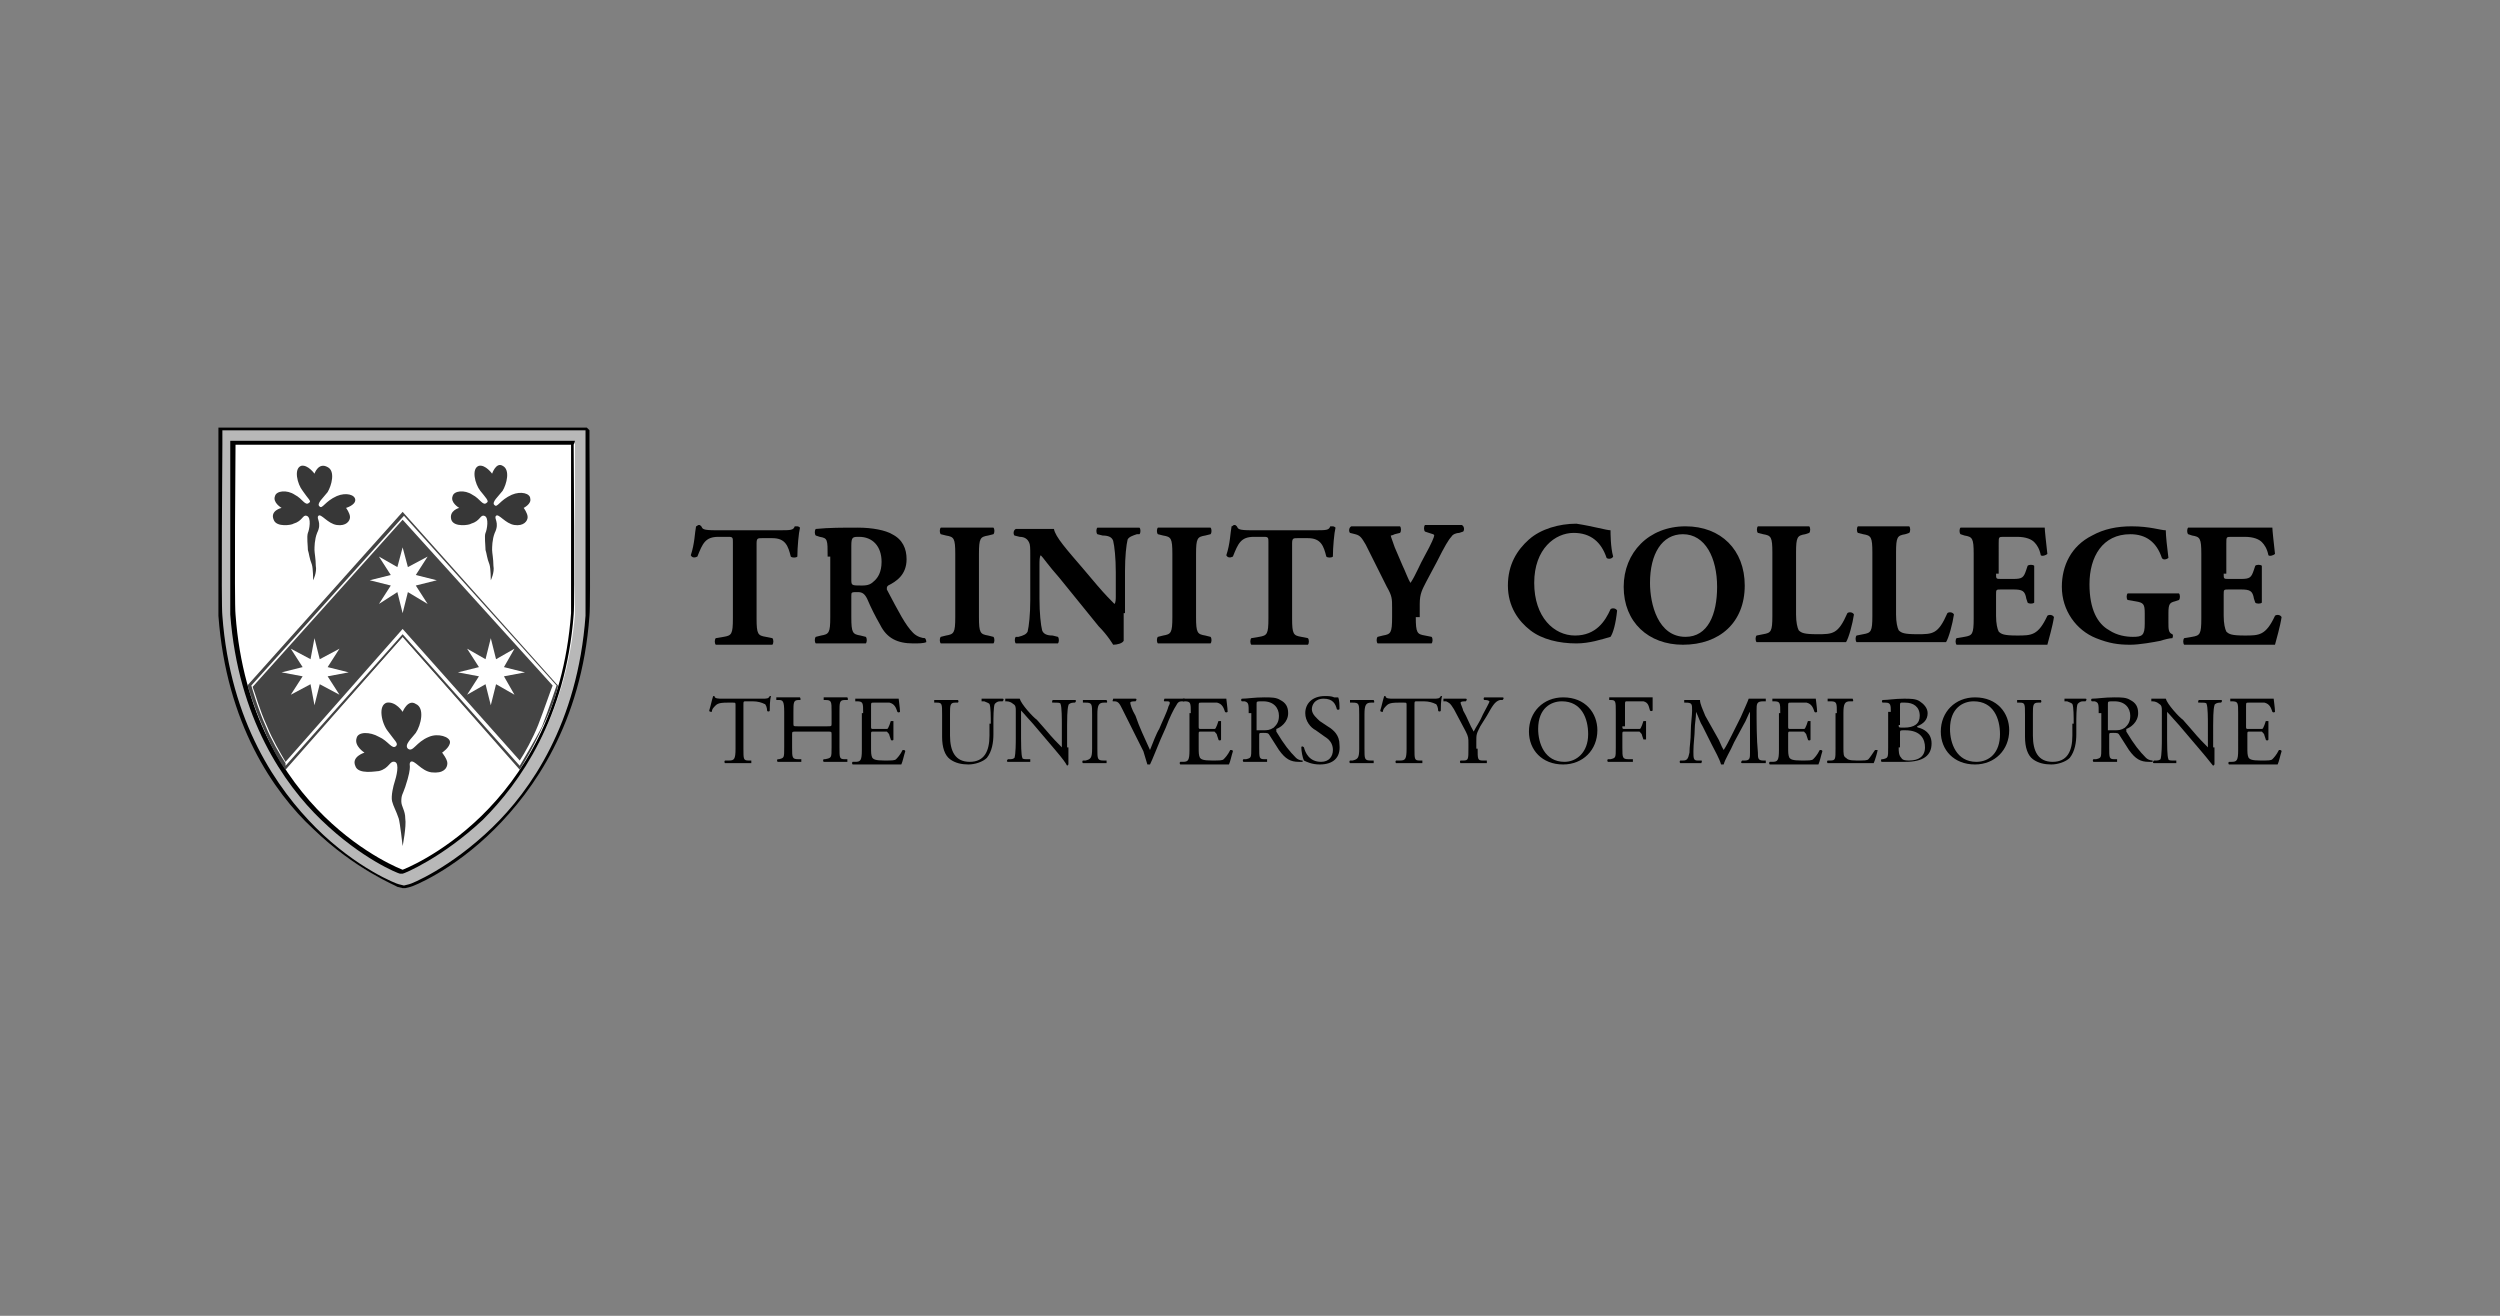 <svg xmlns="http://www.w3.org/2000/svg" xmlns:xlink="http://www.w3.org/1999/xlink" id="Layer_1" x="0px" y="0px" viewBox="0 0 190 100" style="enable-background:new 0 0 190 100;" xml:space="preserve"><rect x="0" y="0" width="190" height="100" fill="#808080" stroke="none"/><style type="text/css">	.st0{fill:#FFFFFF;}	.st1{fill:#B8B8B8;}	.st2{fill:#444444;}	.st3{fill:#373737;}</style><g>	<g>		<path class="st0" d="M30.6,66.2c0,0-2.9-1.1-6-4.1c-1.8-1.7-3.2-3.8-4.3-6c-1.4-2.8-2.2-6-2.5-9.4c-0.1-0.8,0-12.8,0-12.9v0h25.6   v0c0,0.1,0,12.1,0,12.9c-0.3,3.5-1.1,6.6-2.5,9.4c-1.1,2.3-2.6,4.3-4.3,6C33.6,65.1,30.7,66.2,30.6,66.2L30.6,66.2L30.6,66.2z"></path>	</g>	<g>		<path class="st1" d="M30.2,67.3c-0.1,0-3.2-1.2-6.4-4.3c-2.9-2.9-6.5-8-7.1-16.2c-0.1-0.9,0-11.8,0-13l0-1.1h27.9l0,1.1   c0,2,0,12.2,0,13c-0.6,8.2-4.2,13.3-7.2,16.2c-3.2,3.1-6.2,4.3-6.4,4.3l-0.4,0.2L30.2,67.3z"></path>		<path d="M44.5,32.7l0,1.1c0,1.2,0,12.1,0,13c-0.6,8.2-4.2,13.3-7.1,16.1c-3.2,3.1-6.2,4.3-6.3,4.3l-0.4,0.1l-0.4-0.1   c-0.1,0-3.2-1.2-6.3-4.3c-2.9-2.9-6.5-8-7.1-16.1c-0.1-0.9,0-11.8,0-13l0-1.1H44.5 M44.6,32.5h-0.2H16.8h-0.2l0,0.2l0,1.1   c0,2,0,12.2,0,13c0.6,8.2,4.2,13.4,7.2,16.2c3.2,3.1,6.3,4.3,6.4,4.4l0.4,0.1l0.1,0l0.1,0l0.4-0.1c0.1,0,3.2-1.2,6.4-4.4   c2.9-2.9,6.6-8,7.2-16.2c0.1-0.9,0-11,0-13l0-1.1L44.6,32.5z"></path>	</g>	<path class="st0" d="M30.6,66.3c-0.1,0-11.7-4.6-12.8-19.6c-0.1-0.8,0-12.4,0-12.9l0-0.1h25.9v0.1c0,0.5,0,12.1,0,12.9  C42.4,61.7,30.8,66.3,30.6,66.3L30.6,66.3L30.6,66.3z"></path>	<path d="M43.4,33.7c0,0,0,12.1,0,12.9c-1.1,15.1-12.8,19.5-12.8,19.5S19,61.8,17.9,46.7c-0.1-0.8,0-12.9,0-12.9h12.8H43.4   M43.7,33.5h-0.3H30.6H17.8h-0.3l0,0.3c0,0.5,0,12.1,0,12.9c0.6,7.9,4.1,12.9,6.9,15.6c3.1,3,5.9,4.1,6,4.1l0.1,0l0.1,0  c0.1,0,3-1.2,6.1-4.1c2.8-2.8,6.3-7.7,6.9-15.6c0.1-0.8,0-12.5,0-12.9L43.7,33.5z"></path>	<path class="st2" d="M30.6,48.4l-8.9,10.1l0,0c-0.2-0.2-1-1.5-1.7-3.2c-0.8-1.8-1.1-3.1-1.2-3.2l11.8-13.2l11.8,13.2  c0,0.2-0.3,1.4-1.2,3.2c-0.8,1.8-1.6,3-1.7,3.2l0,0L30.6,48.4z"></path>	<path class="st2" d="M30.6,38.9l11.8,13.1c0,0.1-0.3,1.3-1.2,3.2c-0.8,1.8-1.6,3-1.7,3.2l-8.9-10.1l-8.9,10.1  c-0.1-0.2-1-1.5-1.7-3.2c-0.8-1.8-1.1-3.1-1.2-3.2L30.6,38.9 M30.6,38.9L30.6,38.9L18.8,52l0,0l0,0c0,0.1,0.4,1.4,1.2,3.2  c0.7,1.6,1.6,2.9,1.7,3.2l0,0l0,0l8.9-10l8.9,10l0,0l0,0c0.1-0.2,0.9-1.4,1.7-3.2c0.8-1.9,1.1-3,1.2-3.2l0,0l0,0L30.6,38.9  L30.6,38.9z"></path>	<path class="st0" d="M39.5,58.2l-8.9-10l-8.9,10L21.7,58c-0.4-0.6-1.1-1.8-1.5-2.8c-0.6-1.3-1.1-3.1-1.1-3.1l11.6-12.9l11.6,12.9  c0,0-0.6,1.8-1.1,3.1C40.7,56.2,39.5,58.2,39.5,58.2 M30.6,47.8l8.9,10c0.4-0.6,1-1.7,1.4-2.7c0.5-1.3,0.9-2.5,1.1-3L30.6,39.5  L19.2,52.2c0.2,0.5,0.5,1.7,1.1,3c0.4,1,1,2,1.4,2.7L30.6,47.8z"></path>	<polygon class="st0" points="23.6,52 22.1,52.8 23,51.4 21.4,51.1 23,50.7 22.1,49.3 23.6,50.1 23.9,48.5 24.3,50.1 25.8,49.3   24.9,50.7 26.5,51.1 24.9,51.4 25.8,52.8 24.3,52 23.9,53.6  "></polygon>	<polygon class="st0" points="36.9,52 35.5,52.8 36.4,51.4 34.8,51.1 36.4,50.7 35.5,49.3 36.9,50.1 37.3,48.5 37.7,50.1 39.1,49.3   38.3,50.7 39.9,51.1 38.3,51.4 39.1,52.8 37.7,52 37.3,53.6  "></polygon>	<polygon class="st0" points="30.2,45 28.8,45.9 29.7,44.5 28.1,44.1 29.7,43.7 28.8,42.3 30.2,43.1 30.6,41.6 31,43.1 32.5,42.3   31.6,43.7 33.2,44.1 31.6,44.5 32.5,45.9 31,45 30.6,46.6  "></polygon>	<path class="st3" d="M37.4,36c0,0-0.5-0.7-1-0.6c-0.6,0.2-0.3,1.4,0.1,1.9s0.7,0.8,0.5,0.9c-0.3,0.3-0.5-0.3-1.1-0.6  c-0.6-0.4-1.4-0.3-1.5,0.1c-0.2,0.5,0.5,0.9,0.5,0.9s-0.8,0.2-0.6,0.9c0.2,0.6,1.4,0.4,1.5,0.3c0.7-0.2,0.7-0.7,1-0.6  c0.4,0.1,0.2,1.1,0.1,1.3s0,1,0,1.3c0.1,0.3,0.1,0.6,0.3,1.1c0.1,0.3,0.1,1.2,0.1,1.2s0.3-0.6,0.2-1.1c0-0.5-0.1-1-0.1-1.2  c0-0.2,0-0.8,0.2-1.3c0.4-0.8-0.1-1.1,0.1-1.3c0.2-0.2,0.7,0.6,1.4,0.7c0.7,0.1,1-0.3,1-0.6c0-0.3-0.3-0.7-0.3-0.7s0.6-0.3,0.5-0.7  c0-0.4-0.7-0.6-1.4-0.3c-0.9,0.4-1.1,1-1.3,0.8c-0.3-0.2,0.3-0.7,0.6-1.1c0.3-0.5,0.6-1.6,0-1.9C37.7,35.1,37.4,36,37.4,36"></path>	<path class="st3" d="M23.9,36c0,0-0.5-0.7-1-0.6c-0.6,0.2-0.3,1.4,0.1,1.9c0.4,0.6,0.7,0.8,0.5,0.9c-0.3,0.3-0.5-0.3-1.1-0.6  c-0.6-0.4-1.4-0.3-1.5,0.1c-0.2,0.5,0.5,0.9,0.5,0.9s-0.9,0.2-0.6,0.9c0.2,0.6,1.4,0.4,1.5,0.3c0.7-0.2,0.7-0.7,1-0.6  c0.4,0.1,0.2,1.1,0.1,1.3c-0.1,0.3,0,1,0,1.3c0.1,0.3,0.1,0.6,0.3,1.1c0.1,0.3,0.1,1.2,0.1,1.2s0.3-0.6,0.2-1.1  c0-0.5-0.1-1-0.1-1.2c0-0.2,0-0.8,0.2-1.3c0.4-0.8-0.1-1.1,0.1-1.3c0.2-0.2,0.7,0.6,1.4,0.7c0.7,0.1,1-0.3,1-0.6  c0-0.3-0.3-0.7-0.3-0.7S27,38.4,27,38c0-0.4-0.7-0.6-1.4-0.3c-0.9,0.4-1.1,1-1.3,0.8c-0.3-0.2,0.3-0.7,0.6-1.1  c0.3-0.5,0.6-1.6,0-1.9C24.2,35.1,23.9,36,23.9,36"></path>	<path class="st3" d="M30.6,54.1c0,0-0.5-0.8-1.2-0.7c-0.7,0.2-0.4,1.6,0.1,2.2c0.5,0.7,0.8,0.9,0.6,1.1c-0.3,0.3-0.6-0.4-1.3-0.7  c-0.7-0.4-1.6-0.4-1.7,0.1c-0.2,0.6,0.6,1.1,0.6,1.1s-1,0.3-0.7,1c0.2,0.7,1.6,0.4,1.8,0.4c0.8-0.2,0.8-0.8,1.2-0.7  c0.4,0.1,0.1,1.2,0,1.5c-0.1,0.3-0.3,1.1-0.2,1.5c0.1,0.4,0.3,0.7,0.5,1.3c0.1,0.3,0.3,2.1,0.3,2.1s0.3-1.5,0.2-2.1  c0-0.6-0.3-0.9-0.3-1.3c0-0.5,0.1-0.5,0.3-1.1c0.6-1.8,0.2-1.6,0.4-1.9c0.3-0.2,0.8,0.7,1.6,0.8c0.9,0.1,1.2-0.3,1.2-0.7  c0-0.3-0.4-0.8-0.4-0.8s0.6-0.4,0.6-0.8c0-0.4-0.9-0.7-1.6-0.4c-1,0.4-1.2,1.2-1.6,0.9c-0.3-0.3,0.3-0.8,0.6-1.2  c0.4-0.6,0.7-1.9,0-2.2C31,53.1,30.6,54.1,30.6,54.1"></path>	<path d="M55.7,41.2c0-0.3,0-0.4-0.3-0.4h-0.8c-1,0-1.2,0.5-1.6,1.5c-0.2,0.1-0.4,0.1-0.5-0.1c0.3-0.9,0.3-1.7,0.4-2.2  c0.1,0,0.1-0.1,0.2-0.1c0.1,0,0.1,0,0.2,0.1c0.1,0.2,0.1,0.3,1.1,0.3h4.8c0.9,0,1.1,0,1.2-0.3c0.1,0,0.1,0,0.2,0  c0.1,0,0.2,0.1,0.2,0.1c-0.1,0.4-0.2,1.5-0.2,2.2c-0.1,0.1-0.4,0.1-0.5,0c-0.2-0.8-0.4-1.4-1.4-1.4h-0.8c-0.3,0-0.4,0-0.4,0.4v5.7  c0,1.2,0.1,1.3,0.7,1.4l0.5,0.1c0.1,0.1,0.1,0.4,0,0.5c-0.8,0-1.5,0-2.1,0c-0.6,0-1.3,0-2.2,0c-0.1-0.1-0.1-0.4,0-0.5l0.6-0.1  c0.6-0.1,0.7-0.2,0.7-1.4V41.2z"></path>	<path d="M62.9,42.3c0-1.3,0-1.4-0.6-1.5L62,40.7c-0.1-0.1-0.1-0.4,0-0.5c1-0.1,2-0.1,3.2-0.1c1.1,0,2.1,0.2,2.6,0.5  c0.8,0.4,1.1,1.1,1.1,1.9c0,1.2-0.8,1.7-1.4,2c-0.1,0.1-0.1,0.1-0.1,0.3c0.9,1.7,1.4,2.7,2,3.3c0.3,0.3,0.7,0.4,0.9,0.4  c0.1,0.1,0.1,0.3,0.1,0.3c-0.2,0.1-0.6,0.1-1,0.1c-1.2,0-2-0.4-2.5-1.4c-0.4-0.7-0.7-1.3-1-2c-0.2-0.4-0.4-0.5-0.7-0.5  c-0.5,0-0.5,0-0.5,0.3v1.6c0,1.2,0.1,1.3,0.7,1.4l0.4,0.1c0.1,0.1,0.1,0.4,0,0.5c-0.7,0-1.3,0-1.9,0c-0.7,0-1.2,0-1.9,0  c-0.1-0.1-0.1-0.4,0-0.5l0.4-0.1c0.6-0.1,0.7-0.2,0.7-1.4V42.3z M64.7,44c0,0.5,0,0.5,0.8,0.5c0.5,0,0.7-0.1,1-0.4  c0.2-0.2,0.5-0.6,0.5-1.4c0-1.2-0.7-1.9-1.7-1.9c-0.5,0-0.6,0-0.6,0.7V44z"></path>	<path d="M74.4,46.9c0,1.2,0.1,1.3,0.7,1.4l0.4,0.1c0.1,0.1,0.1,0.4,0,0.5c-0.7,0-1.3,0-2,0c-0.6,0-1.3,0-2,0  c-0.1-0.1-0.1-0.4,0-0.5l0.4-0.1c0.6-0.1,0.7-0.2,0.7-1.4v-4.8c0-1.2-0.1-1.3-0.7-1.4l-0.4-0.1c-0.1-0.1-0.1-0.4,0-0.5  c0.7,0,1.4,0,2,0c0.6,0,1.3,0,2,0c0.1,0.1,0.1,0.4,0,0.5l-0.4,0.1c-0.6,0.1-0.7,0.2-0.7,1.4V46.9z"></path>	<path d="M85.4,46.6c0,0.8,0,1.7,0,2.1c-0.1,0.2-0.5,0.3-0.8,0.3c0,0-0.4-0.7-1.1-1.4l-3-3.7c-0.8-0.9-1.2-1.5-1.4-1.7  c-0.1,0.1-0.1,0.4-0.1,0.8v2.5c0,1.1,0.1,2,0.2,2.4c0.1,0.3,0.4,0.4,0.8,0.4l0.4,0.1c0.1,0.1,0.1,0.4,0,0.5c-0.7,0-1.2,0-1.7,0  c-0.5,0-1,0-1.5,0c-0.1-0.1-0.1-0.4,0-0.5l0.2,0c0.4-0.1,0.6-0.2,0.7-0.4c0.1-0.4,0.2-1.3,0.2-2.4v-3.3c0-0.7,0-0.9-0.1-1.1  c-0.1-0.2-0.3-0.4-0.7-0.4l-0.4-0.1c-0.1-0.1-0.1-0.4,0.1-0.5c0.6,0,1.3,0,1.8,0c0.4,0,0.8,0,1.1,0c0.1,0.6,1,1.6,2.2,3l1.1,1.3  c0.6,0.7,1,1.1,1.3,1.4c0.1-0.1,0.1-0.4,0.1-0.6v-1.8c0-1.1-0.1-2-0.2-2.4c-0.1-0.3-0.4-0.4-0.8-0.4l-0.4-0.1  c-0.1-0.1-0.1-0.4,0-0.5c0.7,0,1.2,0,1.7,0c0.5,0,1,0,1.5,0c0.1,0.1,0.1,0.4,0,0.5l-0.2,0c-0.3,0.1-0.6,0.2-0.7,0.4  c-0.1,0.4-0.2,1.3-0.2,2.4V46.6z"></path>	<path d="M90.9,46.9c0,1.2,0.1,1.3,0.7,1.4l0.4,0.1c0.1,0.1,0.1,0.4,0,0.5c-0.7,0-1.3,0-2,0c-0.6,0-1.3,0-2,0  c-0.1-0.1-0.1-0.4,0-0.5l0.4-0.1c0.6-0.1,0.7-0.2,0.7-1.4v-4.8c0-1.2-0.1-1.3-0.7-1.4L88,40.6c-0.1-0.1-0.1-0.4,0-0.5  c0.7,0,1.4,0,2,0c0.6,0,1.3,0,2,0c0.1,0.1,0.1,0.4,0,0.5l-0.4,0.1c-0.6,0.1-0.7,0.2-0.7,1.4V46.9z"></path>	<path d="M96.4,41.2c0-0.3,0-0.4-0.3-0.4h-0.8c-1,0-1.2,0.5-1.6,1.5c-0.2,0.1-0.4,0.1-0.5-0.1c0.3-0.9,0.3-1.7,0.4-2.2  c0.1,0,0.1-0.1,0.2-0.1c0.1,0,0.1,0,0.2,0.1c0.1,0.2,0.1,0.3,1.1,0.3h4.8c0.9,0,1.1,0,1.2-0.3c0.1,0,0.1,0,0.2,0  c0.1,0,0.2,0.1,0.2,0.1c-0.1,0.4-0.2,1.5-0.2,2.2c-0.1,0.1-0.4,0.1-0.5,0c-0.2-0.8-0.4-1.4-1.4-1.4h-0.8c-0.3,0-0.4,0-0.4,0.4v5.7  c0,1.2,0.1,1.3,0.7,1.4l0.5,0.1c0.1,0.1,0.1,0.4,0,0.5c-0.8,0-1.5,0-2.1,0c-0.6,0-1.3,0-2.2,0c-0.1-0.1-0.1-0.4,0-0.5l0.6-0.1  c0.6-0.1,0.7-0.2,0.7-1.4V41.2z"></path>	<path d="M107.6,46.9c0,1.2,0.1,1.3,0.7,1.4l0.5,0.1c0.1,0.1,0.1,0.4,0,0.5c-0.8,0-1.5,0-2.1,0s-1.3,0-2,0c-0.1-0.1-0.1-0.4,0-0.5  l0.4-0.1c0.6-0.1,0.7-0.2,0.7-1.4v-0.7c0-0.7,0-0.9-0.4-1.6l-1.6-3.2c-0.3-0.5-0.4-0.7-0.8-0.8l-0.4-0.1c-0.1-0.1-0.1-0.4,0.1-0.5  c0.6,0,1.1,0,1.8,0c0.8,0,1.5,0,1.9,0c0.1,0.1,0.1,0.4,0,0.5l-0.4,0.1c-0.2,0.1-0.3,0.1-0.3,0.1c0,0.1,0.1,0.3,0.3,0.9l0.6,1.4  c0.2,0.4,0.4,1,0.6,1.3c0.4-0.6,0.7-1.4,1.1-2.1c0.5-0.9,0.7-1.4,0.7-1.5c0-0.1-0.1-0.1-0.4-0.2l-0.3-0.1c-0.1-0.1-0.1-0.4,0-0.5  c0.5,0,1,0,1.5,0c0.5,0,0.9,0,1.3,0c0.2,0.1,0.2,0.4,0.1,0.5l-0.3,0.1c-0.2,0-0.5,0.1-0.6,0.3c-0.2,0.2-0.5,0.7-1.1,1.9l-0.8,1.5  c-0.3,0.6-0.5,0.9-0.5,1.7V46.9z"></path>	<path d="M122.4,40.3c0,0.2,0,1.3,0.2,2c-0.1,0.2-0.4,0.2-0.5,0.1c-0.4-1.2-1.2-1.9-2.5-1.9c-1.4,0-3,1.2-3,3.8c0,2.6,1.5,4,3.1,4  c1.6,0,2.3-1.1,2.7-2c0.1-0.1,0.4-0.1,0.5,0.1c-0.1,1-0.3,1.7-0.5,2c-0.7,0.2-1.6,0.5-2.6,0.5c-1.3,0-2.6-0.3-3.5-1  c-0.9-0.7-1.7-1.8-1.7-3.4c0-1.6,0.7-2.7,1.6-3.5c0.9-0.8,2.3-1.2,3.6-1.2C121.1,40,122.1,40.3,122.4,40.3"></path>	<path d="M132.6,44.5c0,2.8-1.9,4.5-4.7,4.5c-2.6,0-4.5-1.7-4.5-4.4c0-2.6,1.9-4.6,4.7-4.6C130.8,40,132.6,41.8,132.6,44.5   M127.9,40.6c-1.6,0-2.5,1.5-2.5,3.7c0,1.6,0.6,4.1,2.7,4.1c1.7,0,2.4-1.7,2.4-3.8C130.5,42.4,129.6,40.6,127.9,40.6"></path>	<path d="M136.5,46.7c0,0.6,0.1,1,0.2,1.2c0.2,0.2,0.4,0.3,1.4,0.3c1.2,0,1.6,0,2.3-1.6c0.1-0.1,0.4-0.1,0.5,0.1  c-0.1,0.7-0.4,1.8-0.6,2.1c-0.7,0-1.9,0-3,0h-1.7c-0.6,0-1.3,0-2.1,0c-0.1-0.1-0.1-0.4,0-0.5l0.5-0.1c0.6-0.1,0.7-0.2,0.7-1.4v-4.8  c0-1.2-0.1-1.3-0.7-1.4l-0.4-0.1c-0.1-0.1-0.1-0.4,0-0.5c0.7,0,1.3,0,2,0s1.3,0,1.9,0c0.1,0.1,0.1,0.4,0,0.5l-0.3,0.1  c-0.6,0.1-0.7,0.2-0.7,1.4V46.7z"></path>	<path d="M144.1,46.7c0,0.6,0.1,1,0.2,1.2c0.2,0.2,0.4,0.3,1.4,0.3c1.2,0,1.6,0,2.3-1.6c0.1-0.1,0.4-0.1,0.5,0.1  c-0.1,0.7-0.4,1.8-0.6,2.1c-0.7,0-1.9,0-3,0h-1.7c-0.6,0-1.3,0-2.1,0c-0.1-0.1-0.1-0.4,0-0.5l0.5-0.1c0.6-0.1,0.7-0.2,0.7-1.4v-4.8  c0-1.2-0.1-1.3-0.7-1.4l-0.4-0.1c-0.1-0.1-0.1-0.4,0-0.5c0.7,0,1.3,0,2,0s1.3,0,1.9,0c0.1,0.1,0.1,0.4,0,0.5l-0.3,0.1  c-0.6,0.1-0.7,0.2-0.7,1.4V46.7z"></path>	<path d="M151.7,43.6c0,0.4,0,0.4,0.4,0.4h0.9c0.7,0,0.8-0.1,1-0.7l0.1-0.3c0.1-0.1,0.4-0.1,0.5,0c0,0.4,0,0.9,0,1.4  c0,0.5,0,1,0,1.4c-0.1,0.1-0.4,0.1-0.5,0l-0.1-0.3c-0.1-0.6-0.3-0.7-1-0.7h-0.9c-0.4,0-0.4,0-0.4,0.4v1.6c0,0.6,0.1,1,0.2,1.2  c0.2,0.2,0.4,0.3,1.4,0.3c1.1,0,1.6,0,2.3-1.5c0.1-0.1,0.4-0.1,0.5,0.1c-0.1,0.7-0.4,1.7-0.5,2.1c-0.7,0-1.9,0-3,0h-1.7  c-0.6,0-1.3,0-2.2,0c-0.1-0.1-0.1-0.4,0-0.5l0.6-0.1c0.6-0.1,0.7-0.2,0.7-1.4v-4.9c0-1.2-0.1-1.3-0.7-1.4l-0.3-0.1  c-0.1-0.1-0.1-0.4,0-0.5c0.6,0,1.3,0,1.9,0h2.8c0.8,0,1.6,0,1.7,0c0,0.2,0.1,1.1,0.2,2c-0.1,0.1-0.4,0.2-0.5,0.1  c-0.1-0.5-0.3-0.8-0.5-1c-0.2-0.2-0.6-0.4-1.3-0.4h-1c-0.4,0-0.4,0-0.4,0.5V43.6z"></path>	<path d="M164.8,47.3c0,0.5,0,0.8,0.3,0.9c0.1,0.1,0,0.3,0,0.3c-0.2,0-0.6,0.1-0.9,0.2c-0.5,0.1-1.6,0.3-2.3,0.3  c-0.9,0-1.6-0.1-2.6-0.5c-1.5-0.6-2.6-2.1-2.6-3.9c0-1.6,0.7-3.1,2.3-3.9c0.9-0.5,1.9-0.7,3-0.7c1.4,0,2.2,0.3,2.6,0.3  c0,0.4,0.1,1.3,0.2,2.1c-0.1,0.1-0.4,0.2-0.5,0c-0.4-1.2-1.2-1.8-2.4-1.8c-2.1,0-3.1,1.7-3.1,3.8c0,1.9,0.6,3,1.5,3.5  c0.6,0.4,1.3,0.5,1.8,0.5c0.7,0,0.9-0.1,0.9-1v-0.8c0-0.7-0.1-0.8-0.7-0.9l-0.6-0.1c-0.1-0.1-0.1-0.4,0-0.5c0.9,0,1.6,0,2.2,0  c0.6,0,1.3,0,1.7,0c0.1,0.1,0.1,0.4,0,0.5l-0.3,0.1c-0.4,0.1-0.5,0.2-0.5,0.9V47.3z"></path>	<path d="M169,43.6c0,0.4,0,0.4,0.4,0.4h0.9c0.7,0,0.8-0.1,1-0.7l0.1-0.3c0.1-0.1,0.4-0.1,0.5,0c0,0.4,0,0.9,0,1.4c0,0.5,0,1,0,1.4  c-0.1,0.1-0.4,0.1-0.5,0l-0.1-0.3c-0.1-0.6-0.3-0.7-1-0.7h-0.9c-0.4,0-0.4,0-0.4,0.4v1.6c0,0.6,0.1,1,0.2,1.2  c0.2,0.2,0.4,0.3,1.4,0.3c1.1,0,1.6,0,2.3-1.5c0.1-0.1,0.4-0.1,0.5,0.1c-0.1,0.7-0.4,1.7-0.5,2.1c-0.7,0-1.9,0-3,0h-1.7  c-0.6,0-1.3,0-2.2,0c-0.1-0.1-0.1-0.4,0-0.5l0.6-0.1c0.6-0.1,0.7-0.2,0.7-1.4v-4.9c0-1.2-0.1-1.3-0.7-1.4l-0.3-0.1  c-0.1-0.1-0.1-0.4,0-0.5c0.6,0,1.3,0,1.9,0h2.8c0.8,0,1.6,0,1.7,0c0,0.2,0.1,1.1,0.2,2c-0.1,0.1-0.4,0.2-0.5,0.1  c-0.1-0.5-0.3-0.8-0.5-1c-0.2-0.2-0.6-0.4-1.3-0.4h-1c-0.4,0-0.4,0-0.4,0.5V43.6z"></path>	<path d="M56.5,56.9c0,0.8,0,0.9,0.4,0.9l0.2,0c0,0,0,0.2,0,0.2c-0.4,0-0.7,0-1,0c-0.3,0-0.6,0-1,0c0,0-0.1-0.1,0-0.2l0.3,0  c0.4,0,0.5-0.1,0.5-0.9v-3.3c0-0.2,0-0.2-0.2-0.2h-0.4c-0.3,0-0.7,0-0.9,0.2c-0.2,0.2-0.3,0.3-0.3,0.5c-0.1,0-0.2,0-0.2-0.1  c0.1-0.3,0.2-0.8,0.3-1.1c0,0,0.1,0,0.1,0c0,0.2,0.3,0.2,0.6,0.2h3c0.4,0,0.5,0,0.6-0.2c0,0,0.1,0,0.1,0c-0.1,0.3-0.1,0.9-0.1,1.1  c0,0.1-0.2,0.1-0.2,0c0-0.2-0.1-0.5-0.2-0.5c-0.2-0.1-0.5-0.2-0.9-0.2h-0.5c-0.2,0-0.2,0-0.2,0.3V56.9z"></path>	<path d="M60.6,55.6c-0.4,0-0.4,0-0.4,0.2v1c0,0.8,0,0.9,0.5,0.9l0.2,0c0,0,0,0.2,0,0.2c-0.4,0-0.7,0-0.9,0c-0.3,0-0.6,0-0.9,0  c0,0-0.1-0.1,0-0.2l0.1,0c0.4-0.1,0.4-0.1,0.4-0.9v-2.7c0-0.8-0.1-0.9-0.4-0.9l-0.2,0c0,0,0-0.2,0-0.2c0.4,0,0.6,0,0.9,0  c0.3,0,0.5,0,0.9,0c0,0,0.1,0.2,0,0.2l-0.1,0c-0.4,0-0.4,0.2-0.4,0.9v0.9c0,0.2,0,0.2,0.4,0.2h2.1c0.4,0,0.4,0,0.4-0.2v-0.9  c0-0.8,0-0.9-0.5-0.9l-0.1,0c0,0,0-0.2,0-0.2c0.3,0,0.6,0,0.9,0c0.3,0,0.5,0,0.9,0c0,0,0.1,0.2,0,0.2l-0.2,0  c-0.4,0-0.4,0.2-0.4,0.9v2.7c0,0.8,0,0.9,0.4,0.9l0.2,0c0,0,0,0.2,0,0.2c-0.4,0-0.6,0-0.9,0c-0.3,0-0.6,0-0.9,0c0,0-0.1-0.1,0-0.2  l0.1,0c0.5-0.1,0.5-0.1,0.5-0.9v-1c0-0.2,0-0.2-0.4-0.2H60.6z"></path>	<path d="M65.6,54.2c0-0.8,0-0.9-0.5-0.9l-0.1,0c0,0,0-0.2,0-0.2c0.3,0,0.6,0,0.9,0h1.4c0.5,0,0.9,0,1,0c0,0.1,0.1,0.7,0.1,1  c0,0-0.1,0.1-0.2,0c-0.1-0.3-0.2-0.6-0.6-0.7c-0.2,0-0.4,0-0.7,0h-0.5c-0.2,0-0.2,0-0.2,0.3v1.5c0,0.2,0,0.2,0.2,0.2h0.4  c0.3,0,0.5,0,0.6,0c0.1,0,0.1-0.1,0.2-0.3l0.1-0.3c0,0,0.2,0,0.2,0c0,0.2,0,0.5,0,0.7c0,0.3,0,0.5,0,0.7c0,0.1-0.2,0.1-0.2,0  l-0.1-0.3c0-0.1-0.1-0.2-0.2-0.3c-0.1,0-0.3,0-0.6,0h-0.4c-0.2,0-0.2,0-0.2,0.2v1c0,0.4,0,0.6,0.1,0.8c0.1,0.1,0.2,0.2,0.9,0.2  c0.6,0,0.8,0,0.9-0.1c0.1-0.1,0.3-0.3,0.5-0.7c0.1,0,0.2,0,0.2,0.1c-0.1,0.3-0.2,0.8-0.3,1c-0.7,0-1.3,0-2,0h-0.7c-0.3,0-0.6,0-1,0  c0,0-0.1-0.1,0-0.2l0.2,0c0.4,0,0.5-0.1,0.5-0.9V54.2z"></path>	<path d="M75.3,55c0-0.5,0-1.3-0.1-1.5c-0.1-0.1-0.2-0.1-0.4-0.2l-0.2,0c0-0.1,0-0.1,0-0.2c0.3,0,0.6,0,0.8,0c0.3,0,0.5,0,0.8,0  c0.1,0,0.1,0.1,0,0.2l-0.2,0c-0.2,0-0.3,0.1-0.4,0.2c-0.1,0.2-0.1,1.1-0.1,1.5v0.8c0,0.6-0.1,1.3-0.5,1.8c-0.3,0.3-0.9,0.5-1.4,0.5  c-0.5,0-1-0.1-1.4-0.4c-0.4-0.3-0.6-0.9-0.6-1.7v-1.7c0-0.8,0-0.9-0.4-0.9l-0.2,0c0,0,0-0.2,0-0.2c0.4,0,0.6,0,0.9,0  c0.3,0,0.5,0,0.9,0c0,0,0.1,0.1,0,0.2l-0.2,0c-0.4,0-0.4,0.2-0.4,0.9v1.6c0,1.2,0.4,2,1.5,2c1.1,0,1.5-0.8,1.5-2V55z"></path>	<path d="M81.2,56.8c0,0.2,0,1.1,0,1.3c0,0-0.1,0.1-0.1,0.1C81,58,80.8,57.7,80.2,57l-1.7-2c-0.2-0.2-0.7-0.8-0.9-1h0  c0,0.1,0,0.3,0,0.5v1.6c0,0.3,0,1.3,0.1,1.5c0,0.1,0.2,0.1,0.4,0.1l0.2,0c0,0.1,0,0.1,0,0.2c-0.3,0-0.6,0-0.9,0c-0.3,0-0.5,0-0.8,0  c-0.1,0-0.1-0.1,0-0.2l0.2,0c0.2,0,0.3-0.1,0.3-0.1c0.1-0.3,0.1-1.2,0.1-1.5V54c0-0.2,0-0.4-0.2-0.5c-0.1-0.1-0.3-0.2-0.5-0.2  l-0.1,0c0,0,0-0.2,0-0.2c0.3,0,0.7,0,0.8,0c0.1,0,0.2,0,0.3,0c0.1,0.4,1,1.4,1.3,1.6l0.7,0.8c0.5,0.6,0.9,1,1.2,1.3h0  c0,0,0-0.2,0-0.3V55c0-0.3,0-1.3-0.1-1.5c0-0.1-0.2-0.1-0.5-0.1l-0.1,0c-0.1,0,0-0.2,0-0.2c0.3,0,0.6,0,0.9,0c0.3,0,0.5,0,0.8,0  c0.1,0,0.1,0.1,0,0.2l-0.1,0c-0.2,0-0.4,0.1-0.4,0.2c-0.1,0.3-0.1,1.2-0.1,1.5V56.8z"></path>	<path d="M83,54.3c0-0.8,0-0.9-0.5-0.9l-0.2,0c0,0,0-0.2,0-0.2c0.4,0,0.6,0,0.9,0c0.3,0,0.5,0,0.9,0c0,0,0.1,0.2,0,0.2l-0.2,0  c-0.4,0-0.5,0.2-0.5,0.9v2.6c0,0.8,0,0.9,0.5,0.9l0.2,0c0,0,0,0.2,0,0.2c-0.4,0-0.6,0-0.9,0c-0.3,0-0.6,0-0.9,0c0,0-0.1-0.1,0-0.2  l0.2,0c0.4-0.1,0.5-0.2,0.5-0.9V54.3z"></path>	<path d="M85.3,53.9c-0.2-0.4-0.3-0.6-0.6-0.6l-0.1,0c-0.1,0,0-0.1,0-0.2c0.2,0,0.5,0,0.8,0c0.3,0,0.6,0,0.9,0c0.1,0,0.1,0.1,0,0.2  l-0.1,0c-0.3,0-0.3,0.1-0.3,0.1c0,0.1,0.1,0.5,0.4,1c0.3,0.9,0.7,1.7,1.1,2.6c0.2-0.5,0.5-1.3,0.7-1.6c0.2-0.5,0.6-1.3,0.7-1.7  c0.1-0.2,0.1-0.2,0.1-0.3c0-0.1-0.1-0.1-0.3-0.1l-0.1,0c-0.1,0,0-0.2,0-0.2c0.2,0,0.5,0,0.8,0c0.2,0,0.5,0,0.7,0  c0.1,0,0.1,0.1,0,0.2l-0.2,0c-0.2,0-0.3,0.1-0.4,0.3c-0.2,0.3-0.5,0.9-0.8,1.7l-0.4,0.9c-0.3,0.7-0.6,1.5-0.8,1.9c0,0-0.1,0-0.1,0  c0,0-0.1,0-0.1,0c-0.1-0.3-0.2-0.7-0.3-1L85.3,53.9z"></path>	<path d="M90.5,54.2c0-0.8,0-0.9-0.5-0.9l-0.1,0c0,0,0-0.2,0-0.2c0.3,0,0.6,0,0.9,0h1.4c0.5,0,0.9,0,1,0c0,0.1,0.1,0.7,0.1,1  c0,0-0.1,0.1-0.2,0c-0.1-0.3-0.2-0.6-0.6-0.7c-0.2,0-0.4,0-0.7,0h-0.5c-0.2,0-0.2,0-0.2,0.3v1.5c0,0.2,0,0.2,0.2,0.2h0.4  c0.3,0,0.5,0,0.6,0c0.1,0,0.1-0.1,0.2-0.3l0.1-0.3c0,0,0.2,0,0.2,0c0,0.2,0,0.5,0,0.7c0,0.3,0,0.5,0,0.7c0,0.1-0.2,0.1-0.2,0  l-0.1-0.3c0-0.1-0.1-0.2-0.2-0.3c-0.1,0-0.3,0-0.6,0h-0.4c-0.2,0-0.2,0-0.2,0.2v1c0,0.4,0,0.6,0.1,0.8c0.1,0.1,0.2,0.2,0.9,0.2  c0.6,0,0.8,0,0.9-0.1c0.1-0.1,0.3-0.3,0.5-0.7c0.1,0,0.2,0,0.2,0.1c-0.1,0.3-0.2,0.8-0.3,1c-0.7,0-1.3,0-2,0h-0.7c-0.3,0-0.6,0-1,0  c0,0-0.1-0.1,0-0.2l0.2,0c0.4,0,0.5-0.1,0.5-0.9V54.2z"></path>	<path d="M94.9,54.2c0-0.7,0-0.8-0.3-0.9l-0.2,0c-0.1,0-0.1-0.2,0-0.2c0.4,0,0.9-0.1,1.7-0.1c0.5,0,0.9,0,1.2,0.2  c0.4,0.2,0.6,0.5,0.6,1c0,0.7-0.6,1.1-0.9,1.2c0,0,0,0.1,0,0.2c0.6,1,1,1.5,1.5,2c0.1,0.1,0.3,0.2,0.5,0.2c0,0,0,0.1,0,0.1  c-0.1,0-0.2,0-0.3,0c-0.6,0-1-0.2-1.5-0.9c-0.2-0.3-0.5-0.8-0.7-1.1c-0.1-0.2-0.2-0.2-0.5-0.2c-0.3,0-0.3,0-0.3,0.2v0.9  c0,0.8,0,0.9,0.4,0.9l0.2,0c0,0,0,0.2,0,0.2c-0.3,0-0.6,0-0.9,0c-0.3,0-0.6,0-0.9,0c0,0-0.1-0.1,0-0.2l0.2,0  c0.4-0.1,0.4-0.1,0.4-0.9V54.2z M95.5,55.3c0,0.1,0,0.2,0,0.2c0,0,0.1,0,0.5,0c0.3,0,0.5,0,0.8-0.2c0.2-0.2,0.4-0.4,0.4-0.9  c0-0.6-0.4-1.1-1.2-1.1c-0.5,0-0.5,0-0.5,0.2V55.3z"></path>	<path d="M100.3,58.1c-0.6,0-1-0.2-1.2-0.3c-0.1-0.2-0.2-0.7-0.2-1c0-0.1,0.1-0.1,0.2,0c0.1,0.4,0.4,1.1,1.3,1.1  c0.6,0,0.9-0.4,0.9-0.9c0-0.3-0.1-0.7-0.6-1l-0.7-0.5c-0.4-0.2-0.8-0.7-0.8-1.3c0-0.7,0.5-1.3,1.5-1.3c0.2,0,0.5,0,0.7,0.1  c0.1,0,0.2,0,0.3,0c0.1,0.2,0.1,0.6,0.1,0.9c0,0-0.1,0.1-0.2,0c-0.1-0.4-0.3-0.8-1-0.8c-0.7,0-0.9,0.5-0.9,0.8  c0,0.4,0.4,0.7,0.6,0.9l0.6,0.4c0.5,0.3,0.9,0.7,0.9,1.4C101.9,57.6,101.3,58.1,100.3,58.1"></path>	<path d="M103.3,54.3c0-0.8,0-0.9-0.5-0.9l-0.2,0c0,0,0-0.2,0-0.2c0.4,0,0.6,0,0.9,0c0.3,0,0.5,0,0.9,0c0,0,0.1,0.2,0,0.2l-0.2,0  c-0.4,0-0.5,0.2-0.5,0.9v2.6c0,0.8,0,0.9,0.5,0.9l0.2,0c0,0,0,0.2,0,0.2c-0.4,0-0.6,0-0.9,0c-0.3,0-0.6,0-0.9,0c0,0-0.1-0.1,0-0.2  l0.2,0c0.4-0.1,0.5-0.2,0.5-0.9V54.3z"></path>	<path d="M107.5,56.9c0,0.8,0,0.9,0.4,0.9l0.2,0c0,0,0,0.2,0,0.2c-0.4,0-0.7,0-1,0c-0.3,0-0.6,0-1,0c0,0-0.1-0.1,0-0.2l0.3,0  c0.4,0,0.5-0.1,0.5-0.9v-3.3c0-0.2,0-0.2-0.2-0.2h-0.4c-0.3,0-0.7,0-0.9,0.2c-0.2,0.2-0.3,0.3-0.3,0.5c-0.1,0-0.2,0-0.2-0.1  c0.1-0.3,0.2-0.8,0.3-1.1c0,0,0.1,0,0.1,0c0,0.2,0.3,0.2,0.6,0.2h3c0.4,0,0.5,0,0.6-0.2c0,0,0.1,0,0.1,0c-0.1,0.3-0.1,0.9-0.1,1.1  c0,0.1-0.2,0.1-0.2,0c0-0.2-0.1-0.5-0.2-0.5c-0.2-0.1-0.5-0.2-0.9-0.2h-0.5c-0.2,0-0.2,0-0.2,0.3V56.9z"></path>	<path d="M112.3,56.9c0,0.8,0,0.9,0.4,0.9l0.3,0c0,0,0,0.2,0,0.2c-0.5,0-0.7,0-1,0c-0.3,0-0.6,0-1,0c0,0-0.1-0.1,0-0.2l0.2,0  c0.4,0,0.4-0.1,0.4-0.9v-0.4c0-0.4,0-0.5-0.2-0.9l-0.9-1.7c-0.3-0.5-0.4-0.5-0.6-0.6l-0.2,0c0-0.1,0-0.2,0-0.2c0.2,0,0.5,0,0.9,0  c0.3,0,0.6,0,0.8,0c0.1,0,0.1,0.1,0,0.2l-0.1,0c-0.3,0-0.3,0.1-0.3,0.1c0,0.1,0.2,0.5,0.2,0.6c0.3,0.5,0.5,1.1,0.8,1.6  c0.2-0.4,0.5-0.8,0.7-1.3c0.2-0.4,0.5-0.9,0.5-1c0,0-0.1-0.1-0.3-0.1l-0.1,0c-0.1-0.1,0-0.2,0-0.2c0.3,0,0.5,0,0.7,0s0.4,0,0.7,0  c0.1,0,0.1,0.1,0,0.2l-0.2,0c-0.4,0.1-0.6,0.5-1,1.2l-0.5,0.8c-0.3,0.6-0.3,0.6-0.3,1.2V56.9z"></path>	<path d="M116.2,55.6c0-1.5,1.1-2.6,2.6-2.6c1.7,0,2.6,1.2,2.6,2.5c0,1.5-1.1,2.6-2.6,2.6C117.2,58.1,116.2,57,116.2,55.6   M120.7,55.8c0-1.2-0.5-2.5-2-2.5c-0.8,0-1.8,0.5-1.8,2.1c0,1.1,0.5,2.5,2,2.5C119.8,57.9,120.7,57.2,120.7,55.8"></path>	<path d="M123.3,55.2c0,0.2,0,0.2,0.2,0.2h0.5c0.3,0,0.5,0,0.6,0c0.1,0,0.1-0.1,0.2-0.3l0.1-0.3c0,0,0.2,0,0.2,0c0,0.2,0,0.5,0,0.7  c0,0.3,0,0.5,0,0.7c0,0-0.1,0-0.2,0l-0.1-0.3c0-0.1-0.1-0.2-0.2-0.3c-0.1,0-0.3,0-0.6,0h-0.5c-0.2,0-0.2,0-0.2,0.2v1  c0,0.8,0,0.9,0.5,0.9l0.3,0c0,0,0,0.2,0,0.2c-0.4,0-0.7,0-1,0c-0.3,0-0.6,0-0.9,0c0,0-0.1-0.1,0-0.2l0.2,0c0.4-0.1,0.4-0.1,0.4-0.9  v-2.7c0-0.8,0-0.9-0.4-0.9l-0.1,0c0,0,0-0.2,0-0.2c0.3,0,0.6,0,0.9,0h1.4c0.5,0,0.9,0,1,0c0,0.3,0,0.7,0,1c0,0-0.1,0.1-0.2,0  c-0.1-0.3-0.1-0.6-0.5-0.7c-0.2,0-0.4,0-0.7,0h-0.5c-0.2,0-0.2,0-0.2,0.3V55.2z"></path>	<path d="M130.5,56c0.2,0.3,0.3,0.7,0.5,1h0c0.2-0.3,0.4-0.7,0.6-1.1l0.7-1.4c0.3-0.7,0.5-1.1,0.6-1.4c0.3,0,0.4,0,0.6,0  c0.2,0,0.4,0,0.7,0c0,0,0,0.2,0,0.2l-0.2,0c-0.5,0-0.5,0.2-0.5,0.7c0,0.8,0,2.2,0.1,3.2c0,0.4,0,0.6,0.4,0.6l0.2,0c0,0,0,0.2,0,0.2  c-0.3,0-0.6,0-0.9,0c-0.3,0-0.6,0-0.9,0c-0.1,0-0.1-0.1,0-0.2l0.2,0c0.4,0,0.4-0.2,0.4-0.6l0-3.1h0c-0.1,0.1-0.3,0.7-0.5,1  l-0.7,1.3c-0.3,0.7-0.7,1.3-0.8,1.7c0,0,0,0-0.1,0c0,0-0.1,0-0.1,0c-0.1-0.4-0.5-1.1-0.7-1.5l-0.7-1.4c-0.2-0.3-0.3-0.7-0.5-1.1h0  c0,0.5-0.1,0.9-0.1,1.3c0,0.5-0.1,1.1-0.1,1.7c0,0.5,0,0.7,0.3,0.7l0.3,0c0.1,0,0,0.2,0,0.2c-0.3,0-0.5,0-0.8,0c-0.2,0-0.5,0-0.8,0  c0,0-0.1-0.1,0-0.2l0.2,0c0.3,0,0.4-0.1,0.5-0.6c0-0.5,0.1-0.9,0.1-1.6c0-0.6,0.1-1.2,0.1-1.6c0-0.5,0-0.6-0.5-0.6l-0.1,0  c0,0,0-0.2,0-0.2c0.2,0,0.4,0,0.6,0c0.2,0,0.4,0,0.6,0c0,0.3,0.2,0.7,0.4,1.2L130.5,56z"></path>	<path d="M135.3,54.2c0-0.8,0-0.9-0.5-0.9l-0.1,0c0,0,0-0.2,0-0.2c0.3,0,0.6,0,0.9,0h1.4c0.5,0,0.9,0,1,0c0,0.1,0.1,0.7,0.1,1  c0,0-0.1,0.1-0.2,0c-0.1-0.3-0.2-0.6-0.6-0.7c-0.2,0-0.4,0-0.7,0h-0.5c-0.2,0-0.2,0-0.2,0.3v1.5c0,0.2,0,0.2,0.2,0.2h0.4  c0.3,0,0.5,0,0.6,0c0.1,0,0.1-0.1,0.2-0.3l0.1-0.3c0,0,0.2,0,0.2,0c0,0.2,0,0.5,0,0.7c0,0.3,0,0.5,0,0.7c0,0.1-0.2,0.1-0.2,0  l-0.1-0.3c0-0.1-0.1-0.2-0.2-0.3c-0.1,0-0.3,0-0.6,0h-0.4c-0.2,0-0.2,0-0.2,0.2v1c0,0.4,0,0.6,0.1,0.8c0.1,0.1,0.2,0.2,0.9,0.2  c0.6,0,0.8,0,0.9-0.1c0.1-0.1,0.3-0.3,0.5-0.7c0.1,0,0.2,0,0.2,0.1c-0.1,0.3-0.2,0.8-0.3,1c-0.7,0-1.3,0-2,0h-0.7c-0.3,0-0.6,0-1,0  c0,0-0.1-0.1,0-0.2l0.2,0c0.4,0,0.5-0.1,0.5-0.9V54.2z"></path>	<path d="M139.6,54.2c0-0.8,0-0.9-0.5-0.9l-0.2,0c0,0,0-0.2,0-0.2c0.4,0,0.7,0,1,0c0.3,0,0.5,0,0.9,0c0,0,0.1,0.2,0,0.2l-0.2,0  c-0.4,0-0.5,0.2-0.5,0.9v2.6c0,0.5,0,0.7,0.2,0.8c0.1,0.1,0.2,0.2,0.8,0.2c0.6,0,0.8,0,0.9-0.1c0.1-0.1,0.3-0.4,0.5-0.7  c0,0,0.2,0,0.2,0c0,0.1-0.2,0.8-0.3,1c-0.4,0-1.1,0-1.8,0h-0.7c-0.3,0-0.5,0-1,0c0,0-0.1-0.1,0-0.2l0.2,0c0.4,0,0.4-0.1,0.4-0.9  V54.2z"></path>	<path d="M143.7,54.1c0-0.5,0-0.7-0.4-0.7l-0.2,0c-0.1,0-0.1-0.2,0-0.2c0.4,0,0.9-0.1,1.6-0.1c0.5,0,0.9,0,1.2,0.2  c0.3,0.2,0.6,0.5,0.6,0.9c0,0.5-0.3,0.8-0.8,1c0,0.1,0.1,0.1,0.1,0.1c0.4,0.1,1,0.4,1,1.2c0,0.9-0.6,1.4-2,1.4c-0.2,0-0.6,0-0.9,0  c-0.3,0-0.6,0-0.9,0c0,0-0.1-0.1,0-0.2l0.1,0c0.4-0.1,0.4-0.1,0.4-0.9V54.1z M144.3,55.1c0,0.2,0,0.2,0.4,0.2  c0.8,0,1.2-0.3,1.2-0.9c0-0.7-0.5-1-1.1-1c-0.2,0-0.3,0-0.3,0c-0.1,0-0.1,0.1-0.1,0.2V55.1z M144.3,56.8c0,0.3,0,0.6,0.2,0.8  c0.1,0.2,0.4,0.2,0.6,0.2c0.7,0,1.2-0.3,1.2-1c0-0.6-0.3-1.3-1.5-1.3c-0.4,0-0.4,0-0.4,0.2V56.8z"></path>	<path d="M147.5,55.6c0-1.5,1.1-2.6,2.6-2.6c1.7,0,2.6,1.2,2.6,2.5c0,1.5-1.1,2.6-2.6,2.6C148.5,58.1,147.5,57,147.5,55.6 M152,55.8  c0-1.2-0.5-2.5-2-2.5c-0.8,0-1.8,0.5-1.8,2.1c0,1.1,0.5,2.5,2,2.5C151.2,57.9,152,57.2,152,55.8"></path>	<path d="M157.6,55c0-0.5,0-1.3-0.1-1.5c-0.1-0.1-0.2-0.1-0.4-0.2l-0.2,0c0-0.1,0-0.1,0-0.2c0.3,0,0.6,0,0.8,0c0.3,0,0.5,0,0.8,0  c0.1,0,0.1,0.1,0,0.2l-0.2,0c-0.2,0-0.3,0.1-0.4,0.2c-0.1,0.2-0.1,1.1-0.1,1.5v0.8c0,0.6-0.1,1.3-0.5,1.8c-0.3,0.3-0.9,0.5-1.4,0.5  c-0.5,0-1-0.1-1.4-0.4c-0.4-0.3-0.6-0.9-0.6-1.7v-1.7c0-0.8,0-0.9-0.4-0.9l-0.2,0c0,0,0-0.2,0-0.2c0.4,0,0.6,0,0.9,0  c0.3,0,0.5,0,0.9,0c0,0,0.1,0.1,0,0.2l-0.2,0c-0.4,0-0.4,0.2-0.4,0.9v1.6c0,1.2,0.4,2,1.5,2c1.1,0,1.5-0.8,1.5-2V55z"></path>	<path d="M159.5,54.2c0-0.7,0-0.8-0.3-0.9l-0.2,0c-0.1,0-0.1-0.2,0-0.2c0.4,0,0.9-0.1,1.7-0.1c0.5,0,0.9,0,1.2,0.2  c0.4,0.2,0.6,0.5,0.6,1c0,0.7-0.6,1.1-0.9,1.2c0,0,0,0.1,0,0.2c0.6,1,1,1.5,1.5,2c0.1,0.1,0.3,0.2,0.5,0.2c0,0,0,0.1,0,0.1  c-0.1,0-0.2,0-0.3,0c-0.6,0-1-0.2-1.5-0.9c-0.2-0.3-0.5-0.8-0.7-1.1c-0.1-0.2-0.2-0.2-0.5-0.2c-0.3,0-0.3,0-0.3,0.2v0.9  c0,0.8,0,0.9,0.4,0.9l0.2,0c0,0,0,0.2,0,0.2c-0.3,0-0.6,0-0.9,0c-0.3,0-0.6,0-0.9,0c0,0-0.1-0.1,0-0.2l0.2,0  c0.4-0.1,0.4-0.1,0.4-0.9V54.2z M160.2,55.3c0,0.1,0,0.2,0,0.2c0,0,0.1,0,0.5,0c0.3,0,0.5,0,0.8-0.2c0.2-0.2,0.4-0.4,0.4-0.9  c0-0.6-0.4-1.1-1.2-1.1c-0.5,0-0.5,0-0.5,0.2V55.3z"></path>	<path d="M168.3,56.8c0,0.2,0,1.1,0,1.3c0,0-0.1,0.1-0.1,0.1c-0.1-0.1-0.3-0.4-0.9-1.1l-1.7-2c-0.2-0.2-0.7-0.8-0.9-1h0  c0,0.1,0,0.3,0,0.5v1.6c0,0.3,0,1.3,0.1,1.5c0,0.1,0.2,0.1,0.4,0.1l0.2,0c0,0.1,0,0.1,0,0.2c-0.3,0-0.6,0-0.9,0c-0.3,0-0.5,0-0.8,0  c-0.1,0-0.1-0.1,0-0.2l0.2,0c0.2,0,0.3-0.1,0.3-0.1c0.1-0.3,0.1-1.2,0.1-1.5V54c0-0.2,0-0.4-0.2-0.5c-0.1-0.1-0.3-0.2-0.5-0.2  l-0.1,0c0,0,0-0.2,0-0.2c0.3,0,0.7,0,0.8,0c0.1,0,0.2,0,0.3,0c0.1,0.4,1,1.4,1.3,1.6l0.7,0.8c0.5,0.6,0.9,1,1.2,1.3h0  c0,0,0-0.2,0-0.3V55c0-0.3,0-1.3-0.1-1.5c0-0.1-0.2-0.1-0.5-0.1l-0.1,0c-0.1,0,0-0.2,0-0.2c0.3,0,0.6,0,0.9,0c0.3,0,0.5,0,0.8,0  c0.1,0,0.1,0.1,0,0.2l-0.1,0c-0.2,0-0.4,0.1-0.4,0.2c-0.1,0.3-0.1,1.2-0.1,1.5V56.8z"></path>	<path d="M170.1,54.2c0-0.8,0-0.9-0.5-0.9l-0.1,0c0,0,0-0.2,0-0.2c0.3,0,0.6,0,0.9,0h1.4c0.5,0,0.9,0,1,0c0,0.1,0.1,0.7,0.1,1  c0,0-0.1,0.1-0.2,0c-0.1-0.3-0.2-0.6-0.6-0.7c-0.2,0-0.4,0-0.7,0h-0.5c-0.2,0-0.2,0-0.2,0.3v1.5c0,0.2,0,0.2,0.2,0.2h0.4  c0.3,0,0.5,0,0.6,0c0.1,0,0.1-0.1,0.2-0.3l0.1-0.3c0,0,0.2,0,0.2,0c0,0.2,0,0.5,0,0.7c0,0.3,0,0.5,0,0.7c0,0.1-0.2,0.1-0.2,0  l-0.1-0.3c0-0.1-0.1-0.2-0.2-0.3c-0.1,0-0.3,0-0.6,0H171c-0.2,0-0.2,0-0.2,0.2v1c0,0.4,0,0.6,0.1,0.8c0.1,0.1,0.2,0.2,0.9,0.2  c0.6,0,0.8,0,0.9-0.1c0.1-0.1,0.3-0.3,0.5-0.7c0.1,0,0.2,0,0.2,0.1c-0.1,0.3-0.2,0.8-0.3,1c-0.7,0-1.3,0-2,0h-0.7c-0.3,0-0.6,0-1,0  c0,0-0.1-0.1,0-0.2l0.2,0c0.4,0,0.5-0.1,0.5-0.9V54.2z"></path></g></svg>